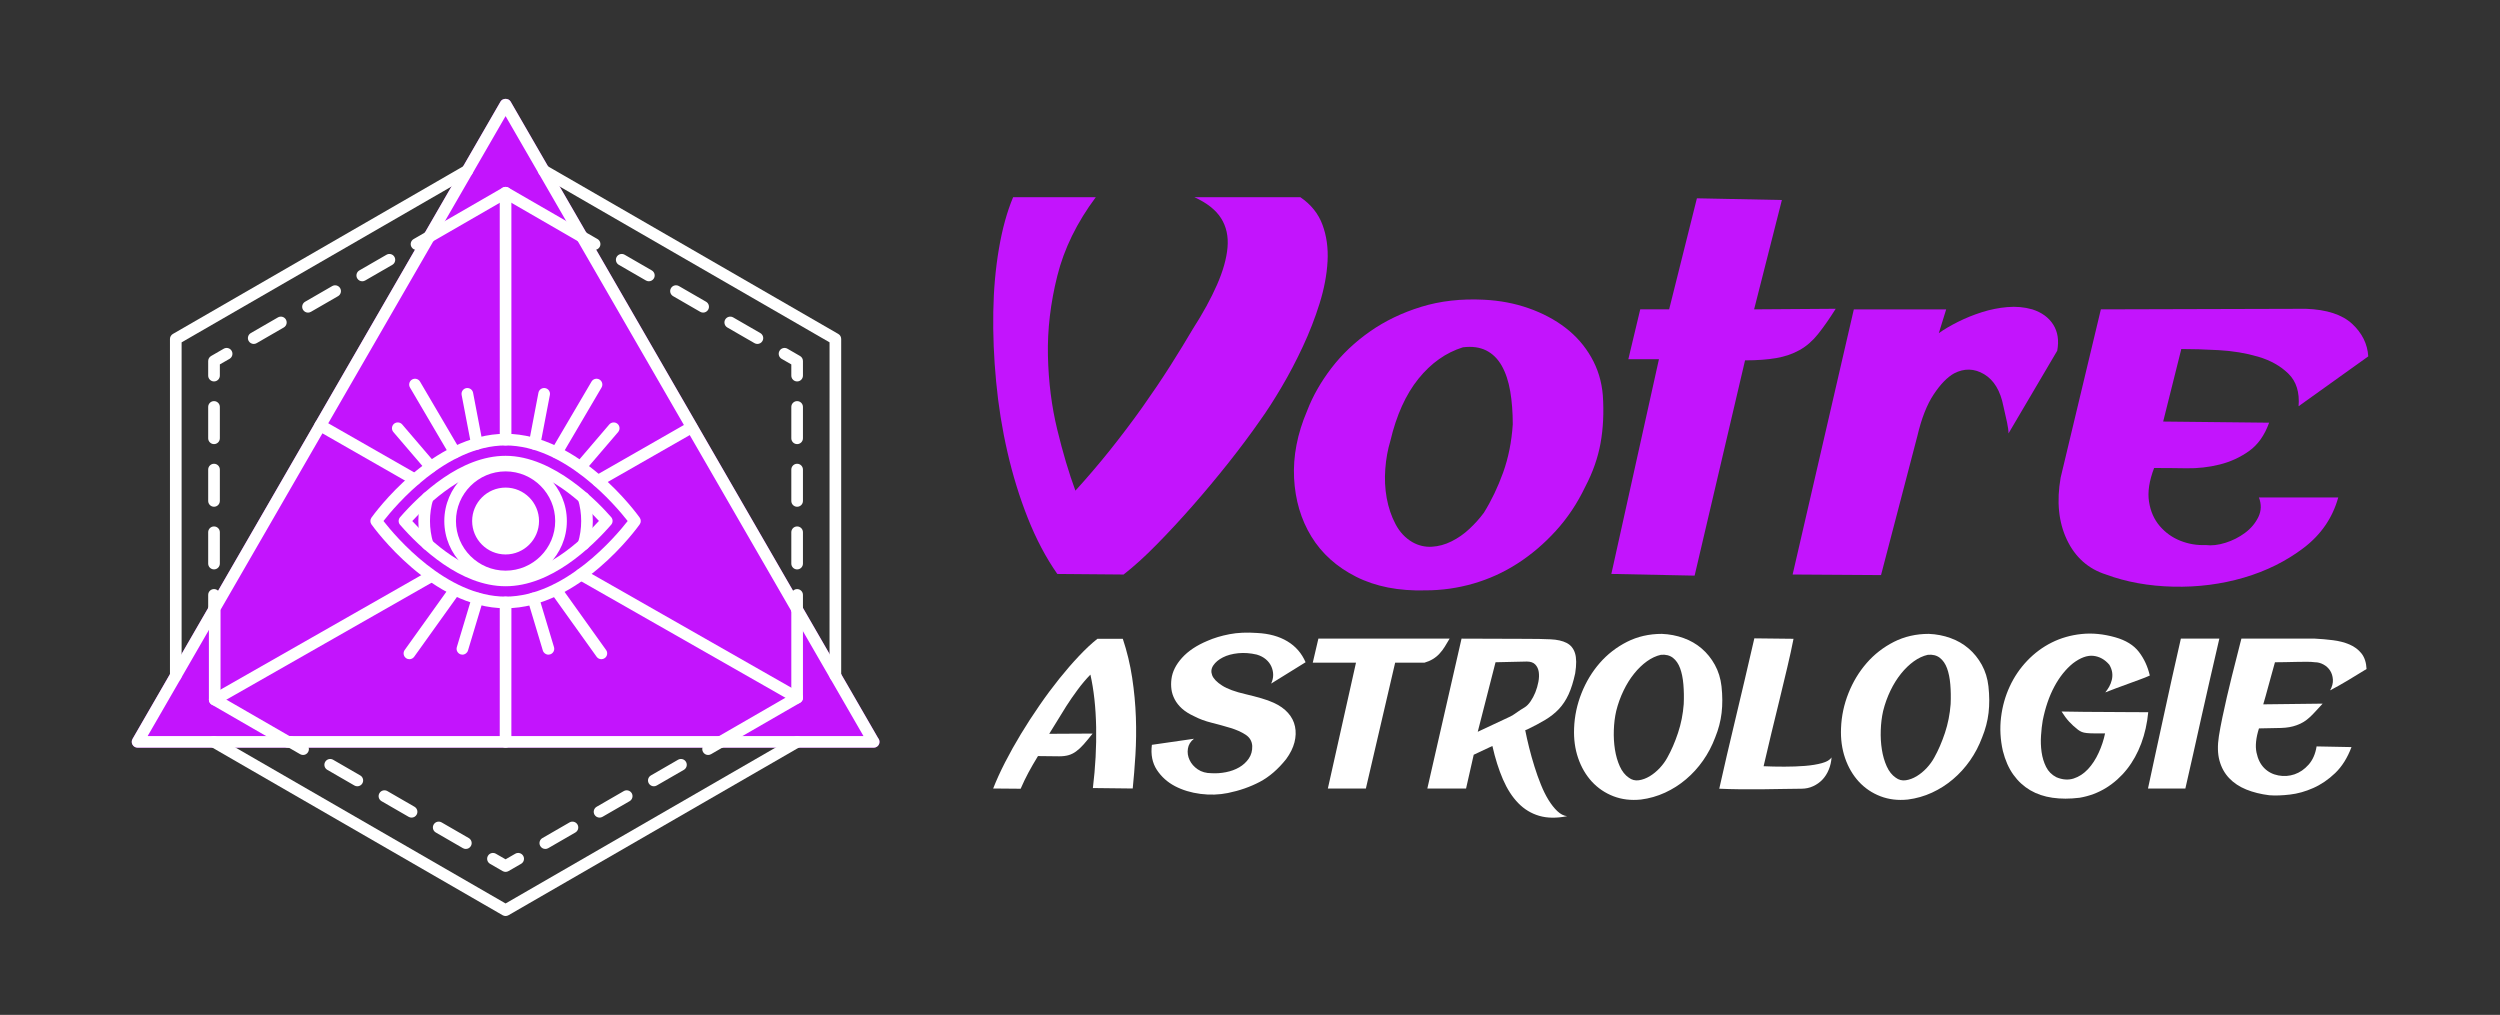 <?xml version="1.0" encoding="utf-8"?>
<!-- Generator: Adobe Illustrator 16.0.0, SVG Export Plug-In . SVG Version: 6.00 Build 0)  -->
<!DOCTYPE svg PUBLIC "-//W3C//DTD SVG 1.1//EN" "http://www.w3.org/Graphics/SVG/1.1/DTD/svg11.dtd">
<svg version="1.1" id="Calque_1" xmlns="http://www.w3.org/2000/svg" xmlns:xlink="http://www.w3.org/1999/xlink" x="0px" y="0px"
	 width="202px" height="82px" viewBox="0 0 202 82" enable-background="new 0 0 202 82" xml:space="preserve">
<rect x="0" y="0" width="202" height="82" fill="#333333" stroke="none"/>
<g>
	<path fill="#C314FD" d="M70.594,60.412c-0.002,0-0.006,0-0.01,0H11.115c-0.168,0-0.323-0.09-0.407-0.236
		c-0.085-0.144-0.085-0.323,0-0.47L40.443,8.205c0.167-0.291,0.647-0.291,0.815,0l29.692,51.43c0.07,0.084,0.114,0.189,0.114,0.308
		C71.064,60.202,70.855,60.412,70.594,60.412z"/>
	<g>
		<g>
			<path fill="#FFFFFF" d="M23.256,60.412c-0.08,0-0.16-0.02-0.235-0.063l-5.907-3.41c-0.145-0.084-0.235-0.239-0.235-0.407v-7.133
				c0-0.26,0.21-0.47,0.471-0.47c0.26,0,0.47,0.21,0.47,0.47v6.86l5.672,3.274c0.226,0.129,0.302,0.417,0.172,0.642
				C23.577,60.328,23.419,60.412,23.256,60.412z"/>
			<path fill="#FFFFFF" d="M40.851,74.014c-0.082,0-0.163-0.021-0.237-0.063l-23.558-13.6c-0.225-0.131-0.302-0.418-0.171-0.644
				c0.129-0.226,0.418-0.302,0.642-0.172l23.324,13.465l23.324-13.467c0.223-0.129,0.512-0.054,0.641,0.172
				c0.131,0.225,0.055,0.514-0.171,0.644L41.086,73.951C41.013,73.993,40.932,74.014,40.851,74.014z"/>
			<path fill="#FFFFFF" d="M67.498,55.064L67.498,55.064c-0.261,0-0.472-0.21-0.472-0.472l0.002-26.931L43.701,14.195
				c-0.226-0.129-0.303-0.418-0.172-0.643c0.129-0.225,0.417-0.303,0.643-0.173l23.561,13.603c0.147,0.084,0.235,0.24,0.235,0.408
				v27.202C67.968,54.854,67.757,55.064,67.498,55.064z"/>
			<path fill="#FFFFFF" d="M14.203,55.064c-0.26,0-0.47-0.21-0.47-0.472V27.391c0-0.168,0.09-0.324,0.236-0.408l23.558-13.601
				c0.224-0.13,0.512-0.054,0.643,0.173c0.129,0.225,0.053,0.512-0.173,0.643L14.674,27.662v26.931
				C14.674,54.854,14.463,55.064,14.203,55.064z"/>
			<g>
				<path fill="#FFFFFF" d="M57.215,61.002c-0.163,0-0.321-0.085-0.408-0.237c-0.13-0.226-0.053-0.513,0.171-0.643l1.02-0.588
					c0.225-0.129,0.513-0.054,0.644,0.172c0.129,0.225,0.054,0.514-0.173,0.644l-1.018,0.589
					C57.377,60.98,57.295,61.002,57.215,61.002z"/>
				<path fill="#FFFFFF" d="M44.062,68.595c-0.162,0-0.32-0.084-0.407-0.235c-0.131-0.225-0.055-0.513,0.171-0.643l2.193-1.266
					c0.224-0.131,0.511-0.053,0.643,0.172c0.13,0.225,0.052,0.513-0.173,0.643l-2.192,1.267
					C44.223,68.575,44.142,68.595,44.062,68.595z M48.444,66.063c-0.162,0-0.319-0.084-0.407-0.234
					c-0.13-0.225-0.054-0.512,0.172-0.643l2.192-1.266c0.224-0.129,0.512-0.053,0.645,0.172c0.128,0.226,0.051,0.514-0.174,0.643
					L48.68,66C48.604,66.043,48.525,66.063,48.444,66.063z M52.829,63.532c-0.162,0-0.319-0.085-0.407-0.236
					c-0.131-0.225-0.052-0.512,0.172-0.642l2.192-1.266c0.225-0.131,0.513-0.053,0.643,0.172s0.053,0.512-0.172,0.644l-2.192,1.264
					C52.99,63.512,52.91,63.532,52.829,63.532z"/>
				<path fill="#FFFFFF" d="M40.851,70.448c-0.082,0-0.163-0.021-0.237-0.063l-1.018-0.588c-0.226-0.131-0.303-0.418-0.172-0.644
					c0.129-0.226,0.418-0.302,0.642-0.172l0.785,0.451l0.783-0.451c0.224-0.13,0.512-0.054,0.642,0.172
					c0.131,0.226,0.055,0.513-0.171,0.644l-1.019,0.588C41.013,70.428,40.932,70.448,40.851,70.448z"/>
				<path fill="#FFFFFF" d="M37.638,68.595c-0.078,0-0.159-0.02-0.234-0.063l-2.191-1.267c-0.226-0.13-0.303-0.417-0.173-0.643
					c0.13-0.225,0.418-0.302,0.644-0.171l2.192,1.265c0.226,0.13,0.303,0.418,0.172,0.643C37.96,68.511,37.802,68.595,37.638,68.595
					z M33.255,66.063c-0.08,0-0.16-0.02-0.235-0.063l-2.192-1.265c-0.226-0.13-0.303-0.418-0.172-0.643
					c0.129-0.226,0.418-0.302,0.643-0.173l2.192,1.266c0.225,0.131,0.302,0.418,0.172,0.644
					C33.576,65.98,33.417,66.063,33.255,66.063z M28.872,63.532c-0.081,0-0.161-0.02-0.235-0.063l-2.191-1.266
					c-0.226-0.13-0.303-0.418-0.172-0.643c0.13-0.226,0.417-0.302,0.643-0.171l2.191,1.266c0.225,0.129,0.301,0.416,0.171,0.642
					C29.191,63.449,29.034,63.532,28.872,63.532z"/>
				<path fill="#FFFFFF" d="M24.487,61.002c-0.079,0-0.161-0.021-0.235-0.063l-1.019-0.587c-0.226-0.131-0.302-0.418-0.172-0.644
					c0.13-0.227,0.418-0.302,0.642-0.172l1.02,0.588c0.226,0.13,0.303,0.417,0.172,0.642C24.809,60.919,24.65,61.002,24.487,61.002z
					"/>
			</g>
			<path fill="#FFFFFF" d="M58.233,60.412c-0.163,0-0.321-0.084-0.408-0.236c-0.13-0.225-0.054-0.513,0.172-0.642l5.941-3.43v-6.859
				c0-0.259,0.21-0.47,0.47-0.47s0.47,0.211,0.47,0.47v7.132c0,0.168-0.087,0.323-0.233,0.407l-6.177,3.565
				C58.395,60.393,58.313,60.412,58.233,60.412z"/>
			<g>
				<path fill="#FFFFFF" d="M48.042,20.195c-0.08,0-0.161-0.02-0.234-0.063l-1.018-0.588c-0.227-0.131-0.304-0.418-0.173-0.644
					c0.13-0.226,0.417-0.302,0.642-0.171l1.019,0.586c0.225,0.131,0.303,0.419,0.173,0.644
					C48.362,20.111,48.204,20.195,48.042,20.195z"/>
				<path fill="#FFFFFF" d="M61.197,27.791c-0.08,0-0.16-0.021-0.234-0.064l-2.194-1.266c-0.224-0.13-0.301-0.417-0.172-0.643
					c0.132-0.225,0.419-0.302,0.644-0.172l2.193,1.266c0.225,0.13,0.302,0.418,0.172,0.643
					C61.518,27.705,61.361,27.791,61.197,27.791z M56.813,25.258c-0.081,0-0.161-0.02-0.236-0.063l-2.191-1.266
					c-0.225-0.131-0.304-0.418-0.172-0.643c0.13-0.225,0.418-0.301,0.643-0.172l2.193,1.266c0.225,0.129,0.302,0.418,0.171,0.643
					C57.133,25.175,56.975,25.258,56.813,25.258z M52.428,22.727c-0.08,0-0.161-0.02-0.236-0.063l-2.192-1.266
					c-0.225-0.131-0.301-0.418-0.172-0.643c0.13-0.225,0.419-0.303,0.644-0.172l2.19,1.265c0.227,0.13,0.304,0.419,0.174,0.644
					C52.747,22.642,52.589,22.727,52.428,22.727z"/>
				<path fill="#FFFFFF" d="M64.408,30.82c-0.26,0-0.47-0.21-0.47-0.471v-0.905l-0.784-0.45c-0.224-0.131-0.3-0.419-0.172-0.644
					c0.132-0.227,0.42-0.304,0.645-0.173l1.018,0.588c0.146,0.084,0.233,0.24,0.233,0.408v1.176
					C64.878,30.61,64.668,30.82,64.408,30.82z"/>
				<path fill="#FFFFFF" d="M64.408,46.009c-0.26,0-0.47-0.211-0.47-0.472v-2.531c0-0.26,0.21-0.47,0.47-0.47s0.47,0.21,0.47,0.47
					v2.531C64.878,45.798,64.668,46.009,64.408,46.009z M64.408,40.946c-0.26,0-0.47-0.21-0.47-0.47v-2.533
					c0-0.26,0.21-0.471,0.47-0.471s0.47,0.211,0.47,0.471v2.533C64.878,40.736,64.668,40.946,64.408,40.946z M64.408,35.884
					c-0.26,0-0.47-0.211-0.47-0.471v-2.532c0-0.26,0.21-0.471,0.47-0.471s0.47,0.211,0.47,0.471v2.532
					C64.878,35.673,64.668,35.884,64.408,35.884z"/>
				<path fill="#FFFFFF" d="M64.408,49.716c-0.26,0-0.47-0.211-0.47-0.471v-1.176c0-0.26,0.21-0.471,0.47-0.471
					s0.47,0.211,0.47,0.471v1.176C64.878,49.505,64.668,49.716,64.408,49.716z"/>
			</g>
			<path fill="#FFFFFF" d="M34.674,19.608c-0.162,0-0.32-0.085-0.407-0.235c-0.13-0.225-0.053-0.513,0.172-0.643l6.175-3.564
				c0.146-0.086,0.326-0.086,0.472,0l6.173,3.564c0.226,0.129,0.303,0.417,0.173,0.642c-0.131,0.225-0.418,0.302-0.642,0.173
				l-5.939-3.43l-5.942,3.43C34.835,19.588,34.755,19.608,34.674,19.608z"/>
			<g>
				<path fill="#FFFFFF" d="M17.292,49.716c-0.259,0-0.471-0.212-0.471-0.472v-1.176c0-0.26,0.211-0.472,0.471-0.472
					c0.26,0,0.472,0.212,0.472,0.472v1.176C17.763,49.504,17.551,49.716,17.292,49.716z"/>
				<path fill="#FFFFFF" d="M17.292,46.007c-0.259,0-0.471-0.21-0.471-0.47v-2.531c0-0.261,0.211-0.47,0.471-0.47
					c0.26,0,0.472,0.209,0.472,0.47v2.531C17.763,45.797,17.551,46.007,17.292,46.007z M17.292,40.945
					c-0.259,0-0.471-0.211-0.471-0.471v-2.531c0-0.26,0.211-0.471,0.471-0.471c0.26,0,0.472,0.211,0.472,0.471v2.531
					C17.763,40.734,17.551,40.945,17.292,40.945z M17.292,35.884c-0.259,0-0.471-0.211-0.471-0.471v-2.532
					c0-0.26,0.211-0.471,0.471-0.471c0.26,0,0.472,0.211,0.472,0.471v2.532C17.763,35.673,17.551,35.884,17.292,35.884z"/>
				<path fill="#FFFFFF" d="M17.292,30.82c-0.259,0-0.471-0.21-0.471-0.471v-1.176c0-0.168,0.09-0.324,0.236-0.408l1.019-0.588
					c0.225-0.131,0.512-0.054,0.642,0.173c0.13,0.225,0.053,0.513-0.171,0.644l-0.783,0.45v0.905
					C17.763,30.61,17.551,30.82,17.292,30.82z"/>
				<path fill="#FFFFFF" d="M20.503,27.791c-0.163,0-0.321-0.086-0.409-0.236c-0.13-0.225-0.052-0.513,0.172-0.643l2.192-1.266
					c0.224-0.13,0.513-0.053,0.642,0.172c0.131,0.226,0.054,0.513-0.172,0.643l-2.191,1.266
					C20.664,27.77,20.583,27.791,20.503,27.791z M24.888,25.26c-0.163,0-0.322-0.085-0.409-0.236
					c-0.129-0.225-0.052-0.512,0.172-0.643l2.192-1.266c0.224-0.129,0.512-0.053,0.643,0.172c0.129,0.227,0.053,0.514-0.173,0.644
					l-2.191,1.265C25.048,25.238,24.966,25.26,24.888,25.26z M29.271,22.728c-0.163,0-0.321-0.085-0.408-0.235
					c-0.129-0.225-0.053-0.512,0.172-0.643l2.193-1.266c0.224-0.131,0.513-0.055,0.643,0.172c0.129,0.226,0.052,0.514-0.172,0.643
					l-2.194,1.266C29.432,22.707,29.351,22.728,29.271,22.728z"/>
				<path fill="#FFFFFF" d="M33.656,20.197c-0.163,0-0.32-0.086-0.408-0.236c-0.131-0.226-0.052-0.514,0.172-0.643l1.019-0.588
					c0.224-0.131,0.512-0.055,0.642,0.172c0.13,0.226,0.054,0.512-0.172,0.643l-1.019,0.588
					C33.817,20.176,33.735,20.197,33.656,20.197z"/>
			</g>
			<path fill="#FFFFFF" d="M70.594,60.412c-0.002,0-0.006,0-0.01,0H11.115c-0.168,0-0.323-0.09-0.407-0.236
				c-0.085-0.144-0.085-0.323,0-0.47L40.443,8.205c0.167-0.291,0.647-0.291,0.815,0l29.692,51.43
				c0.07,0.084,0.114,0.189,0.114,0.308C71.064,60.202,70.855,60.412,70.594,60.412z M11.931,59.473h57.838L40.851,9.381
				L11.931,59.473z"/>
		</g>
		<g>
			<path fill="#FFFFFF" d="M47.155,44.451c-0.045,0-0.089-0.006-0.135-0.021c-0.248-0.075-0.389-0.336-0.315-0.585
				c0.169-0.564,0.255-1.151,0.255-1.747s-0.085-1.181-0.254-1.742c-0.073-0.249,0.067-0.511,0.316-0.585
				c0.25-0.074,0.511,0.066,0.585,0.316c0.193,0.648,0.293,1.324,0.293,2.011c0,0.686-0.1,1.363-0.293,2.017
				C47.545,44.317,47.359,44.451,47.155,44.451z"/>
			<path fill="#FFFFFF" d="M34.548,44.451c-0.203,0-0.39-0.132-0.451-0.336c-0.195-0.653-0.294-1.332-0.294-2.017
				c0-0.686,0.1-1.364,0.294-2.017c0.075-0.248,0.335-0.389,0.586-0.315c0.248,0.073,0.389,0.337,0.316,0.587
				c-0.17,0.564-0.256,1.15-0.256,1.745s0.086,1.182,0.256,1.746c0.073,0.249-0.068,0.511-0.316,0.586
				C34.637,44.445,34.592,44.451,34.548,44.451z"/>
			<path fill="#FFFFFF" d="M40.852,47.048c-2.73,0-4.952-2.22-4.952-4.949s2.222-4.95,4.952-4.95c2.729,0,4.95,2.221,4.95,4.95
				S43.581,47.048,40.852,47.048z M40.852,38.088c-2.212,0-4.011,1.8-4.011,4.011c0,2.21,1.798,4.01,4.011,4.01
				c2.211,0,4.008-1.8,4.008-4.01C44.86,39.888,43.063,38.088,40.852,38.088z"/>
			<path fill="#FFFFFF" d="M40.852,44.8c-1.49,0-2.703-1.212-2.703-2.701s1.212-2.702,2.703-2.702c1.488,0,2.702,1.213,2.702,2.702
				S42.34,44.8,40.852,44.8z"/>
			<path fill="#FFFFFF" d="M40.852,49.147c-5.949,0-10.642-6.5-10.839-6.776c-0.115-0.162-0.115-0.382,0-0.546
				c0.197-0.275,4.89-6.774,10.839-6.774c5.948,0,10.64,6.499,10.835,6.774c0.116,0.164,0.116,0.384,0,0.546
				C51.492,42.647,46.8,49.147,40.852,49.147z M30.985,42.098c0.951,1.221,5.062,6.108,9.867,6.108c4.802,0,8.914-4.887,9.863-6.107
				c-0.949-1.218-5.061-6.106-9.863-6.106C36.041,35.992,31.936,40.881,30.985,42.098z"/>
			<path fill="#FFFFFF" d="M40.852,47.368c-3.65,0-6.907-3.106-8.525-4.961c-0.155-0.176-0.155-0.44,0-0.618
				c1.616-1.852,4.872-4.959,8.525-4.959c3.915,0,7.518,3.791,8.529,4.953c0.155,0.177,0.155,0.441,0,0.617
				C47.764,44.255,44.504,47.368,40.852,47.368z M33.312,42.1c1.585,1.746,4.451,4.327,7.54,4.327c3.09,0,5.959-2.586,7.543-4.336
				c-1.214-1.326-4.312-4.319-7.543-4.319C37.681,37.771,34.688,40.588,33.312,42.1z"/>
			<g>
				<g>
					<path fill="#FFFFFF" d="M36.756,37.033c-0.161,0-0.319-0.084-0.406-0.232l-3.224-5.49c-0.131-0.225-0.056-0.512,0.168-0.645
						c0.224-0.131,0.513-0.056,0.644,0.168l3.223,5.489c0.131,0.225,0.056,0.514-0.167,0.644
						C36.919,37.012,36.837,37.033,36.756,37.033z"/>
					<path fill="#FFFFFF" d="M38.534,36.334c-0.222,0-0.418-0.156-0.461-0.383l-0.773-4.04c-0.049-0.255,0.119-0.501,0.374-0.551
						c0.253-0.046,0.502,0.118,0.551,0.374l0.772,4.041c0.048,0.254-0.12,0.502-0.375,0.551
						C38.593,36.331,38.563,36.334,38.534,36.334z"/>
					<path fill="#FFFFFF" d="M34.816,38.196c-0.133,0-0.265-0.055-0.358-0.163l-2.675-3.125c-0.168-0.199-0.145-0.495,0.051-0.664
						c0.198-0.168,0.495-0.145,0.664,0.052l2.674,3.126c0.17,0.197,0.146,0.493-0.051,0.662
						C35.033,38.159,34.924,38.196,34.816,38.196z"/>
				</g>
				<g>
					<path fill="#FFFFFF" d="M44.975,37.033c-0.081,0-0.164-0.021-0.238-0.066c-0.225-0.13-0.298-0.419-0.167-0.644l3.224-5.489
						c0.131-0.224,0.419-0.299,0.643-0.168c0.225,0.133,0.299,0.42,0.168,0.645l-3.223,5.49
						C45.292,36.949,45.136,37.033,44.975,37.033z"/>
					<path fill="#FFFFFF" d="M43.196,36.334c-0.028,0-0.06-0.003-0.089-0.008c-0.255-0.049-0.423-0.297-0.373-0.551l0.771-4.041
						c0.049-0.256,0.295-0.422,0.551-0.374c0.255,0.05,0.422,0.296,0.374,0.551l-0.774,4.04
						C43.615,36.178,43.417,36.334,43.196,36.334z"/>
					<path fill="#FFFFFF" d="M46.914,38.196c-0.107,0-0.217-0.037-0.305-0.112c-0.199-0.169-0.222-0.465-0.052-0.662l2.673-3.126
						c0.17-0.196,0.468-0.22,0.663-0.052c0.199,0.169,0.22,0.465,0.053,0.664l-2.675,3.125
						C47.179,38.142,47.046,38.196,46.914,38.196z"/>
				</g>
				<g>
					<path fill="#FFFFFF" d="M48.592,53.264c-0.147,0-0.291-0.068-0.384-0.196l-3.657-5.114c-0.15-0.212-0.103-0.506,0.108-0.657
						c0.214-0.15,0.507-0.102,0.657,0.108l3.656,5.115c0.152,0.212,0.104,0.505-0.108,0.656
						C48.782,53.235,48.686,53.264,48.592,53.264z"/>
					<path fill="#FFFFFF" d="M44.312,52.896c-0.203,0-0.39-0.133-0.451-0.335l-1.222-4.068c-0.075-0.248,0.064-0.511,0.314-0.586
						c0.25-0.074,0.512,0.066,0.587,0.314l1.223,4.067c0.075,0.249-0.067,0.511-0.315,0.588
						C44.402,52.89,44.355,52.896,44.312,52.896z"/>
				</g>
				<g>
					<path fill="#FFFFFF" d="M33.081,53.264c-0.094,0-0.19-0.028-0.273-0.088c-0.211-0.151-0.26-0.444-0.109-0.656l3.659-5.115
						c0.151-0.21,0.444-0.259,0.656-0.108c0.211,0.151,0.26,0.445,0.109,0.657l-3.659,5.114
						C33.373,53.195,33.228,53.264,33.081,53.264z"/>
					<path fill="#FFFFFF" d="M37.363,52.896c-0.044,0-0.09-0.007-0.135-0.02c-0.25-0.077-0.391-0.339-0.316-0.588l1.222-4.067
						c0.075-0.248,0.334-0.389,0.587-0.314c0.248,0.075,0.39,0.338,0.315,0.586l-1.223,4.068
						C37.751,52.764,37.565,52.896,37.363,52.896z"/>
				</g>
			</g>
		</g>
		<g>
			<path fill="#FFFFFF" d="M40.852,35.992c-0.26,0-0.471-0.211-0.471-0.471l-0.002-19.949c0-0.259,0.21-0.471,0.472-0.471
				c0.259,0,0.469,0.211,0.469,0.471l0.002,19.949C41.322,35.781,41.111,35.992,40.852,35.992z"/>
			<path fill="#FFFFFF" d="M40.85,60.412L40.85,60.412c-0.26,0-0.471-0.21-0.471-0.47l0.002-11.266c0-0.26,0.21-0.471,0.471-0.471
				l0,0c0.259,0,0.47,0.212,0.47,0.471l-0.003,11.266C41.319,60.202,41.109,60.412,40.85,60.412z"/>
			<path fill="#FFFFFF" d="M33.532,39.221c-0.08,0-0.16-0.02-0.233-0.062l-7.655-4.378c-0.225-0.129-0.304-0.416-0.175-0.643
				c0.129-0.225,0.417-0.303,0.642-0.174l7.655,4.377c0.225,0.129,0.304,0.416,0.175,0.643
				C33.854,39.136,33.695,39.221,33.532,39.221z"/>
			<path fill="#FFFFFF" d="M64.408,56.848c-0.078,0-0.16-0.02-0.231-0.062l-17.466-9.957c-0.225-0.13-0.305-0.418-0.176-0.644
				c0.13-0.226,0.417-0.304,0.642-0.175l17.466,9.957c0.227,0.129,0.304,0.416,0.177,0.641
				C64.731,56.762,64.573,56.848,64.408,56.848z"/>
			<path fill="#FFFFFF" d="M48.302,39.332c-0.164,0-0.321-0.086-0.409-0.238c-0.129-0.225-0.05-0.512,0.176-0.641l7.58-4.336
				c0.225-0.128,0.511-0.05,0.641,0.177c0.13,0.226,0.051,0.512-0.175,0.642l-7.58,4.334C48.461,39.311,48.381,39.332,48.302,39.332
				z"/>
			<path fill="#FFFFFF" d="M17.35,57.001c-0.164,0-0.322-0.086-0.409-0.238c-0.128-0.226-0.05-0.512,0.176-0.643l17.465-9.956
				c0.226-0.129,0.513-0.051,0.642,0.176c0.129,0.227,0.049,0.514-0.176,0.642l-17.466,9.957
				C17.509,56.98,17.429,57.001,17.35,57.001z"/>
		</g>
	</g>
	<g>
		<path fill="#C314FD" d="M88.541,15.932c-1.526,2.045-2.564,4.166-3.112,6.363c-0.55,2.197-0.803,4.35-0.756,6.455
			c0.046,2.105,0.298,4.096,0.756,5.974c0.456,1.876,0.944,3.517,1.464,4.921c0.945-1.037,1.877-2.129,2.794-3.272
			c0.914-1.146,1.784-2.298,2.609-3.456c0.821-1.16,1.578-2.281,2.266-3.365c0.686-1.083,1.288-2.066,1.808-2.952
			c0.823-1.283,1.479-2.479,1.968-3.595c0.486-1.113,0.77-2.119,0.847-3.021c0.076-0.9-0.1-1.687-0.526-2.358
			c-0.427-0.67-1.144-1.234-2.152-1.693h8.561c0.854,0.58,1.45,1.32,1.786,2.221c0.335,0.9,0.473,1.893,0.412,2.975
			c-0.062,1.084-0.274,2.213-0.642,3.388c-0.366,1.175-0.817,2.335-1.351,3.479c-0.534,1.145-1.105,2.236-1.717,3.273
			s-1.189,1.938-1.739,2.701c-0.764,1.099-1.619,2.242-2.563,3.434c-0.945,1.189-1.906,2.342-2.883,3.455
			c-0.979,1.113-1.945,2.159-2.908,3.135c-0.96,0.978-1.853,1.785-2.677,2.427l-5.355-0.046c-0.916-1.312-1.71-2.815-2.382-4.509
			c-0.671-1.693-1.22-3.472-1.646-5.333c-0.429-1.861-0.733-3.76-0.915-5.698c-0.186-1.938-0.261-3.815-0.23-5.632
			c0.029-1.814,0.184-3.525,0.458-5.125c0.274-1.604,0.656-2.984,1.145-4.145H88.541z"/>
		<path fill="#C314FD" d="M119.898,24.218c1.281,0.062,2.486,0.29,3.616,0.687c1.128,0.396,2.12,0.924,2.976,1.58
			c0.854,0.656,1.549,1.449,2.081,2.381c0.535,0.93,0.847,1.961,0.939,3.089c0.091,1.374,0.029,2.655-0.184,3.845
			c-0.215,1.191-0.627,2.365-1.236,3.525c-0.641,1.343-1.435,2.533-2.38,3.569c-0.946,1.039-1.977,1.916-3.091,2.633
			c-1.113,0.717-2.303,1.259-3.569,1.625c-1.268,0.366-2.556,0.549-3.87,0.549c-2.165,0.062-4.034-0.306-5.605-1.099
			c-1.572-0.793-2.777-1.877-3.616-3.25c-0.84-1.372-1.305-2.943-1.397-4.715c-0.091-1.77,0.26-3.586,1.054-5.447
			c0.457-1.189,1.114-2.342,1.968-3.456c0.854-1.114,1.892-2.098,3.113-2.952c1.221-0.854,2.602-1.518,4.142-1.992
			C116.38,24.316,118.067,24.127,119.898,24.218z M118.203,28.063c-1.374,0.428-2.571,1.275-3.593,2.541
			c-1.021,1.267-1.776,2.938-2.267,5.013c-0.214,0.702-0.351,1.458-0.411,2.267c-0.062,0.808-0.024,1.594,0.113,2.356
			c0.139,0.763,0.374,1.464,0.711,2.105c0.335,0.641,0.794,1.129,1.372,1.464c0.489,0.274,1.007,0.398,1.556,0.368
			c0.55-0.032,1.084-0.176,1.604-0.437c0.518-0.258,0.999-0.594,1.44-1.007c0.441-0.412,0.832-0.848,1.169-1.304
			c0.608-0.977,1.127-2.061,1.556-3.25c0.426-1.189,0.687-2.487,0.778-3.891c0-0.977-0.068-1.869-0.206-2.68
			c-0.138-0.807-0.367-1.493-0.687-2.059c-0.321-0.564-0.741-0.977-1.26-1.236C119.562,28.057,118.937,27.971,118.203,28.063z"/>
		<path fill="#C314FD" d="M130.197,46.373l3.846-17.35h-2.473l0.961-4.027h2.336l2.243-8.973l6.866,0.139l-2.244,8.834l6.593-0.046
			c-0.52,0.823-1,1.511-1.442,2.06c-0.441,0.551-0.938,0.977-1.488,1.281c-0.55,0.307-1.175,0.521-1.876,0.642
			c-0.703,0.122-1.541,0.184-2.519,0.184l-4.075,17.394L130.197,46.373z"/>
		<path fill="#C314FD" d="M157.251,24.996l-0.595,1.923c0.427-0.305,0.945-0.611,1.557-0.917c0.61-0.304,1.25-0.563,1.922-0.777
			c0.672-0.213,1.358-0.352,2.06-0.412c0.703-0.061,1.375,0,2.015,0.184c0.763,0.244,1.328,0.656,1.694,1.235
			c0.365,0.581,0.473,1.282,0.32,2.106l-3.937,6.683c0-0.212-0.038-0.503-0.114-0.869c-0.077-0.366-0.177-0.808-0.298-1.328
			c-0.244-1.251-0.764-2.112-1.557-2.587c-0.795-0.473-1.603-0.494-2.427-0.068c-0.549,0.307-1.098,0.87-1.647,1.695
			c-0.549,0.823-0.992,1.953-1.327,3.387l-2.931,11.216l-7.142-0.047l4.945-21.423H157.251z"/>
		<path fill="#C314FD" d="M174.784,34.061l8.561,0.093c-0.366,1.019-0.908,1.783-1.625,2.293c-0.718,0.511-1.511,0.872-2.38,1.089
			c-0.87,0.216-1.763,0.316-2.677,0.301c-0.916-0.016-1.788-0.022-2.61-0.022c-0.398,1.038-0.535,1.946-0.412,2.724
			c0.121,0.778,0.412,1.434,0.869,1.967c0.459,0.535,1.015,0.932,1.671,1.191c0.656,0.259,1.335,0.373,2.037,0.343
			c0.487,0.062,1.022,0,1.602-0.183s1.106-0.449,1.58-0.803c0.473-0.35,0.831-0.777,1.076-1.279c0.243-0.503,0.257-1.03,0.045-1.579
			h6.409c-0.459,1.647-1.39,3.005-2.793,4.073s-3.015,1.869-4.828,2.402c-1.816,0.533-3.717,0.778-5.7,0.732
			c-1.983-0.045-3.801-0.373-5.447-0.983c-1.436-0.458-2.487-1.396-3.159-2.815c-0.671-1.418-0.839-3.09-0.503-5.012l3.25-13.596
			l16.571-0.046c1.678,0.062,2.922,0.466,3.731,1.214c0.806,0.748,1.242,1.625,1.304,2.632l-5.63,4.027
			c0.092-1.128-0.184-2.007-0.824-2.632c-0.641-0.626-1.458-1.082-2.45-1.373c-0.992-0.29-2.053-0.465-3.181-0.527
			c-1.13-0.061-2.136-0.091-3.021-0.091L174.784,34.061z"/>
	</g>
	<g>
		<path fill="#FFFFFF" d="M88.305,63.674c0.205-1.686,0.294-3.323,0.264-4.918c-0.031-1.595-0.186-3.01-0.464-4.247
			c-0.365,0.376-0.71,0.785-1.037,1.229c-0.328,0.441-0.63,0.882-0.91,1.317c-0.277,0.437-0.532,0.85-0.763,1.237
			s-0.437,0.72-0.618,1l3.509-0.019c-0.29,0.363-0.538,0.661-0.745,0.893c-0.206,0.229-0.406,0.414-0.599,0.553
			c-0.195,0.142-0.398,0.241-0.611,0.301c-0.212,0.061-0.462,0.09-0.753,0.09l-1.71-0.019c-0.303,0.498-0.562,0.944-0.773,1.338
			c-0.212,0.395-0.421,0.828-0.626,1.301l-2.221-0.019c0.256-0.653,0.576-1.361,0.964-2.118c0.39-0.759,0.816-1.521,1.283-2.292
			c0.466-0.77,0.964-1.536,1.492-2.3c0.526-0.765,1.06-1.482,1.599-2.155c0.54-0.673,1.073-1.289,1.601-1.845
			c0.528-0.56,1.022-1.021,1.482-1.384h2.055c0.339,1.018,0.592,2.067,0.756,3.146c0.163,1.079,0.263,2.145,0.3,3.191
			c0.036,1.051,0.023,2.065-0.037,3.049c-0.062,0.98-0.133,1.885-0.218,2.708L88.305,63.674z"/>
		<path fill="#FFFFFF" d="M102.707,55.235c0.109-0.229,0.165-0.463,0.165-0.699c0-0.235-0.05-0.463-0.146-0.681
			c-0.097-0.22-0.246-0.413-0.445-0.583c-0.2-0.169-0.445-0.297-0.737-0.382c-0.521-0.121-1.021-0.157-1.499-0.109
			c-0.479,0.05-0.892,0.16-1.237,0.337c-0.345,0.176-0.603,0.392-0.772,0.645c-0.172,0.256-0.2,0.522-0.092,0.802
			c0.109,0.278,0.376,0.555,0.802,0.827c0.422,0.272,1.059,0.506,1.909,0.7c0.459,0.108,0.879,0.218,1.254,0.327
			c0.377,0.108,0.71,0.229,1.001,0.362c0.484,0.22,0.871,0.492,1.163,0.821c0.291,0.325,0.479,0.692,0.563,1.1
			c0.086,0.406,0.07,0.833-0.043,1.28c-0.117,0.45-0.338,0.897-0.666,1.346c-0.654,0.824-1.366,1.44-2.137,1.847
			c-0.77,0.405-1.626,0.706-2.572,0.9c-0.716,0.145-1.456,0.17-2.218,0.072c-0.765-0.098-1.452-0.307-2.065-0.627
			c-0.611-0.321-1.099-0.763-1.464-1.318c-0.363-0.558-0.498-1.23-0.399-2.02l3.4-0.49c-0.279,0.218-0.443,0.484-0.49,0.8
			c-0.05,0.315-0.004,0.621,0.136,0.918c0.14,0.298,0.36,0.55,0.662,0.755c0.304,0.207,0.674,0.31,1.112,0.31
			c0.375,0.023,0.762-0.003,1.162-0.082c0.401-0.078,0.758-0.209,1.074-0.392c0.313-0.182,0.572-0.418,0.772-0.709
			c0.199-0.289,0.294-0.63,0.281-1.019c-0.024-0.388-0.203-0.69-0.537-0.909c-0.333-0.218-0.739-0.399-1.218-0.545
			c-0.479-0.146-0.984-0.285-1.519-0.419c-0.533-0.133-1.007-0.309-1.419-0.526c-0.399-0.183-0.727-0.389-0.982-0.618
			c-0.254-0.23-0.45-0.479-0.591-0.747c-0.139-0.267-0.227-0.536-0.263-0.809s-0.036-0.548,0-0.827
			c0.072-0.595,0.357-1.167,0.854-1.719c0.498-0.553,1.185-1.009,2.057-1.374c0.521-0.229,1.111-0.408,1.772-0.535
			c0.66-0.128,1.41-0.161,2.246-0.1c0.957,0.048,1.771,0.272,2.438,0.673c0.666,0.398,1.157,0.963,1.472,1.691L102.707,55.235z"/>
		<path fill="#FFFFFF" d="M109.564,53.546h-3.493l0.455-1.946h10.603c-0.135,0.231-0.264,0.447-0.391,0.653
			c-0.128,0.207-0.271,0.396-0.429,0.564c-0.156,0.171-0.335,0.316-0.536,0.437c-0.2,0.122-0.427,0.218-0.681,0.292h-2.364
			l-2.365,10.165h-3.072L109.564,53.546z"/>
		<path fill="#FFFFFF" d="M127.276,54.4c-0.146,0.679-0.324,1.248-0.536,1.709c-0.213,0.461-0.474,0.855-0.783,1.183
			c-0.309,0.327-0.676,0.618-1.1,0.872c-0.424,0.255-0.915,0.516-1.473,0.783l-0.146,0.054c0.086,0.437,0.192,0.909,0.319,1.418
			c0.128,0.51,0.27,1.016,0.429,1.52c0.155,0.504,0.329,0.988,0.518,1.454c0.187,0.466,0.393,0.882,0.617,1.246
			c0.226,0.363,0.461,0.663,0.709,0.899c0.25,0.238,0.513,0.374,0.792,0.41c-0.85,0.17-1.598,0.161-2.246-0.027
			c-0.647-0.188-1.215-0.53-1.7-1.028c-0.485-0.497-0.897-1.137-1.237-1.919c-0.339-0.781-0.624-1.682-0.854-2.7l-1.509,0.709
			l-0.618,2.729h-3.129l2.764-12.111l5.293,0.018c0.728,0,1.357,0.013,1.893,0.037c0.532,0.023,0.966,0.12,1.3,0.29
			c0.333,0.17,0.56,0.446,0.681,0.828S127.387,53.697,127.276,54.4z M119.402,59.128l2.637-1.236
			c0.157-0.085,0.279-0.156,0.364-0.219c0.084-0.061,0.164-0.114,0.236-0.164c0.073-0.048,0.149-0.099,0.226-0.153
			c0.08-0.055,0.192-0.125,0.338-0.209c0.158-0.097,0.312-0.256,0.464-0.473c0.15-0.219,0.281-0.465,0.391-0.737
			c0.108-0.272,0.191-0.554,0.245-0.846c0.056-0.292,0.063-0.558,0.028-0.8c-0.037-0.243-0.131-0.442-0.283-0.601
			c-0.151-0.157-0.378-0.237-0.682-0.237l-2.527,0.057L119.402,59.128z"/>
		<path fill="#FFFFFF" d="M134.277,51.217c0.62,0.025,1.204,0.138,1.757,0.339c0.551,0.198,1.038,0.479,1.463,0.844
			c0.425,0.363,0.779,0.805,1.063,1.318c0.286,0.517,0.465,1.096,0.538,1.737c0.083,0.763,0.086,1.479,0.008,2.147
			c-0.078,0.665-0.251,1.325-0.517,1.98c-0.256,0.679-0.583,1.304-0.983,1.872c-0.399,0.57-0.857,1.073-1.374,1.51
			c-0.514,0.438-1.08,0.798-1.698,1.083c-0.619,0.284-1.269,0.47-1.946,0.556c-0.801,0.084-1.54-0.004-2.22-0.265
			c-0.678-0.261-1.26-0.656-1.746-1.182c-0.483-0.528-0.854-1.161-1.108-1.902c-0.255-0.738-0.363-1.545-0.327-2.418
			c0.036-0.97,0.236-1.912,0.599-2.827c0.364-0.915,0.855-1.728,1.474-2.438c0.618-0.709,1.354-1.279,2.201-1.709
			C132.308,51.433,133.248,51.217,134.277,51.217z M134.205,52.908c-0.388,0.086-0.767,0.262-1.137,0.528
			c-0.369,0.266-0.715,0.6-1.035,1c-0.321,0.399-0.607,0.857-0.854,1.373c-0.248,0.516-0.446,1.063-0.591,1.646
			c-0.11,0.484-0.174,1.001-0.191,1.545c-0.019,0.545,0.012,1.066,0.09,1.564c0.079,0.497,0.209,0.948,0.391,1.354
			c0.184,0.406,0.426,0.712,0.729,0.918c0.242,0.182,0.513,0.252,0.809,0.21c0.298-0.044,0.591-0.152,0.883-0.327
			c0.291-0.176,0.56-0.398,0.809-0.664c0.249-0.267,0.451-0.545,0.609-0.837c0.328-0.582,0.615-1.246,0.864-1.992
			c0.248-0.744,0.403-1.522,0.464-2.337c0.024-0.558,0.015-1.087-0.028-1.59c-0.042-0.504-0.13-0.937-0.264-1.301
			c-0.133-0.364-0.327-0.646-0.58-0.846C134.914,52.954,134.594,52.873,134.205,52.908z"/>
		<path fill="#FFFFFF" d="M142.499,61.911c0.521,0.024,1.078,0.035,1.673,0.035c0.593,0,1.15-0.02,1.672-0.062
			s0.976-0.116,1.365-0.223c0.387-0.106,0.648-0.26,0.781-0.459c-0.025,0.351-0.1,0.681-0.228,0.989
			c-0.128,0.31-0.296,0.576-0.509,0.801s-0.464,0.402-0.755,0.535c-0.29,0.135-0.606,0.201-0.945,0.201
			c-0.412,0-0.892,0.006-1.437,0.019c-0.547,0.01-1.116,0.021-1.711,0.026c-0.593,0.007-1.193,0.007-1.799,0
			c-0.607-0.006-1.17-0.021-1.69-0.045c0.387-1.733,0.819-3.602,1.3-5.602c0.479-2,0.99-4.184,1.535-6.547l3.165,0.036
			c-0.134,0.691-0.3,1.456-0.501,2.298c-0.199,0.84-0.408,1.713-0.626,2.612c-0.22,0.903-0.439,1.813-0.665,2.732
			C142.901,60.18,142.692,61.064,142.499,61.911z"/>
		<path fill="#FFFFFF" d="M155.846,51.217c0.62,0.025,1.204,0.138,1.756,0.339c0.552,0.198,1.04,0.479,1.464,0.844
			c0.426,0.363,0.779,0.805,1.064,1.318c0.285,0.517,0.464,1.096,0.536,1.737c0.084,0.763,0.087,1.479,0.009,2.147
			c-0.079,0.665-0.252,1.325-0.519,1.98c-0.255,0.679-0.582,1.304-0.981,1.872c-0.401,0.57-0.857,1.073-1.374,1.51
			c-0.516,0.438-1.081,0.798-1.698,1.083c-0.618,0.284-1.27,0.47-1.948,0.556c-0.799,0.084-1.538-0.004-2.217-0.265
			c-0.68-0.261-1.262-0.656-1.747-1.182c-0.483-0.528-0.854-1.161-1.109-1.902c-0.253-0.738-0.364-1.545-0.327-2.418
			c0.036-0.97,0.236-1.912,0.6-2.827s0.855-1.728,1.474-2.438c0.618-0.709,1.353-1.279,2.2-1.709
			C153.876,51.433,154.816,51.217,155.846,51.217z M155.773,52.908c-0.388,0.086-0.767,0.262-1.137,0.528
			c-0.369,0.266-0.715,0.6-1.036,1c-0.321,0.399-0.606,0.857-0.855,1.373c-0.247,0.516-0.445,1.063-0.59,1.646
			c-0.109,0.484-0.172,1.001-0.19,1.545c-0.019,0.545,0.011,1.066,0.09,1.564c0.078,0.497,0.209,0.948,0.391,1.354
			c0.183,0.406,0.425,0.712,0.728,0.918c0.243,0.182,0.513,0.252,0.81,0.21c0.298-0.044,0.591-0.152,0.882-0.327
			c0.291-0.176,0.562-0.398,0.81-0.664c0.248-0.267,0.45-0.545,0.609-0.837c0.328-0.582,0.614-1.246,0.864-1.992
			c0.248-0.744,0.401-1.522,0.463-2.337c0.024-0.558,0.016-1.087-0.027-1.59c-0.042-0.504-0.131-0.937-0.264-1.301
			c-0.134-0.364-0.327-0.646-0.582-0.846C156.482,52.954,156.163,52.873,155.773,52.908z"/>
		<path fill="#FFFFFF" d="M166.575,57.491c0.69,0.012,1.313,0.021,1.864,0.027c0.552,0.007,1.092,0.009,1.618,0.009
			c0.528,0,1.073,0.005,1.638,0.01c0.563,0.005,1.19,0.009,1.882,0.009c-0.086,0.897-0.271,1.737-0.563,2.52
			c-0.292,0.78-0.676,1.476-1.154,2.082c-0.479,0.606-1.04,1.109-1.683,1.509c-0.645,0.4-1.358,0.667-2.146,0.801
			c-0.788,0.097-1.52,0.097-2.191,0c-0.674-0.097-1.272-0.299-1.801-0.609c-0.526-0.31-0.979-0.725-1.354-1.246
			c-0.376-0.521-0.66-1.163-0.854-1.928c-0.207-0.921-0.254-1.827-0.146-2.72c0.109-0.89,0.344-1.721,0.702-2.49
			c0.355-0.77,0.825-1.462,1.408-2.074c0.582-0.611,1.242-1.102,1.982-1.473c0.738-0.369,1.543-0.6,2.41-0.69
			c0.865-0.091,1.772-0.003,2.719,0.264c0.859,0.242,1.5,0.637,1.917,1.182c0.42,0.546,0.713,1.184,0.882,1.909
			c-0.241,0.11-0.514,0.218-0.817,0.327c-0.302,0.11-0.618,0.225-0.945,0.347c-0.327,0.121-0.649,0.239-0.965,0.354
			s-0.605,0.228-0.872,0.336c0.109-0.134,0.212-0.284,0.311-0.454c0.096-0.17,0.167-0.354,0.217-0.556
			c0.048-0.199,0.058-0.402,0.029-0.608c-0.031-0.206-0.108-0.411-0.229-0.617c-0.363-0.426-0.795-0.666-1.29-0.72
			c-0.498-0.055-1.05,0.149-1.656,0.609c-0.582,0.474-1.081,1.1-1.5,1.881c-0.418,0.783-0.73,1.695-0.937,2.738
			c-0.061,0.353-0.106,0.755-0.136,1.209c-0.031,0.455-0.016,0.901,0.045,1.337c0.062,0.438,0.182,0.837,0.364,1.199
			c0.182,0.365,0.461,0.646,0.837,0.837c0.495,0.207,0.959,0.239,1.39,0.101c0.432-0.14,0.814-0.391,1.156-0.754
			c0.338-0.363,0.626-0.803,0.861-1.318c0.239-0.517,0.411-1.04,0.521-1.574c-0.352,0-0.646,0-0.882,0
			c-0.236,0-0.438-0.009-0.601-0.027c-0.164-0.017-0.298-0.047-0.4-0.09c-0.104-0.043-0.204-0.101-0.3-0.173
			c-0.28-0.218-0.52-0.437-0.718-0.654C166.985,58.092,166.782,57.819,166.575,57.491z"/>
		<path fill="#FFFFFF" d="M173.558,63.711c0.171-0.8,0.359-1.673,0.564-2.62c0.206-0.944,0.422-1.936,0.646-2.973
			c0.225-1.035,0.457-2.103,0.699-3.2c0.243-1.097,0.491-2.202,0.747-3.318h3.109c-0.279,1.199-0.54,2.33-0.782,3.392
			c-0.244,1.063-0.474,2.079-0.691,3.057c-0.218,0.975-0.431,1.926-0.636,2.854c-0.206,0.927-0.419,1.864-0.637,2.81H173.558z"/>
		<path fill="#FFFFFF" d="M187.671,56.854c-0.216,0.231-0.409,0.438-0.573,0.621c-0.163,0.181-0.32,0.342-0.473,0.479
			c-0.151,0.141-0.309,0.262-0.472,0.365c-0.164,0.104-0.361,0.197-0.591,0.281c-0.364,0.134-0.783,0.206-1.257,0.219
			c-0.472,0.013-1.066,0.024-1.781,0.036c-0.242,0.764-0.309,1.413-0.2,1.945c0.11,0.534,0.319,0.956,0.629,1.265
			c0.309,0.309,0.687,0.506,1.136,0.59c0.449,0.086,0.884,0.056,1.31-0.09c0.424-0.146,0.802-0.405,1.136-0.781
			c0.333-0.376,0.549-0.867,0.646-1.474L190,60.365c-0.328,0.872-0.768,1.573-1.319,2.101s-1.144,0.93-1.774,1.208
			c-0.629,0.28-1.258,0.456-1.881,0.527c-0.624,0.073-1.18,0.093-1.663,0.056c-0.691-0.085-1.314-0.241-1.865-0.464
			c-0.551-0.225-1.013-0.529-1.382-0.919c-0.37-0.388-0.63-0.859-0.782-1.419c-0.151-0.556-0.166-1.217-0.046-1.981
			c0.073-0.462,0.168-0.964,0.282-1.509c0.116-0.546,0.235-1.098,0.364-1.655c0.128-0.558,0.258-1.102,0.391-1.627
			c0.133-0.527,0.254-1.007,0.364-1.438c0.109-0.43,0.2-0.791,0.273-1.081c0.071-0.292,0.12-0.479,0.144-0.564h5.911
			c0.498,0.024,0.99,0.066,1.481,0.128c0.492,0.061,0.938,0.175,1.338,0.345c0.399,0.17,0.724,0.412,0.973,0.727
			c0.249,0.315,0.385,0.734,0.409,1.256c-0.508,0.314-1.007,0.617-1.491,0.908c-0.485,0.292-0.97,0.564-1.455,0.819
			c0.169-0.303,0.245-0.594,0.227-0.874c-0.018-0.278-0.094-0.521-0.227-0.727c-0.134-0.205-0.312-0.369-0.537-0.491
			c-0.224-0.121-0.451-0.181-0.683-0.181c-0.181-0.025-0.405-0.038-0.672-0.038s-0.549,0.004-0.846,0.01s-0.597,0.012-0.899,0.019
			c-0.304,0.007-0.577,0.01-0.818,0.01c-0.086,0.289-0.17,0.596-0.254,0.917c-0.086,0.322-0.171,0.634-0.258,0.937
			c-0.083,0.304-0.161,0.59-0.234,0.854c-0.072,0.267-0.141,0.497-0.2,0.692L187.671,56.854z"/>
	</g>
</g>
</svg>
